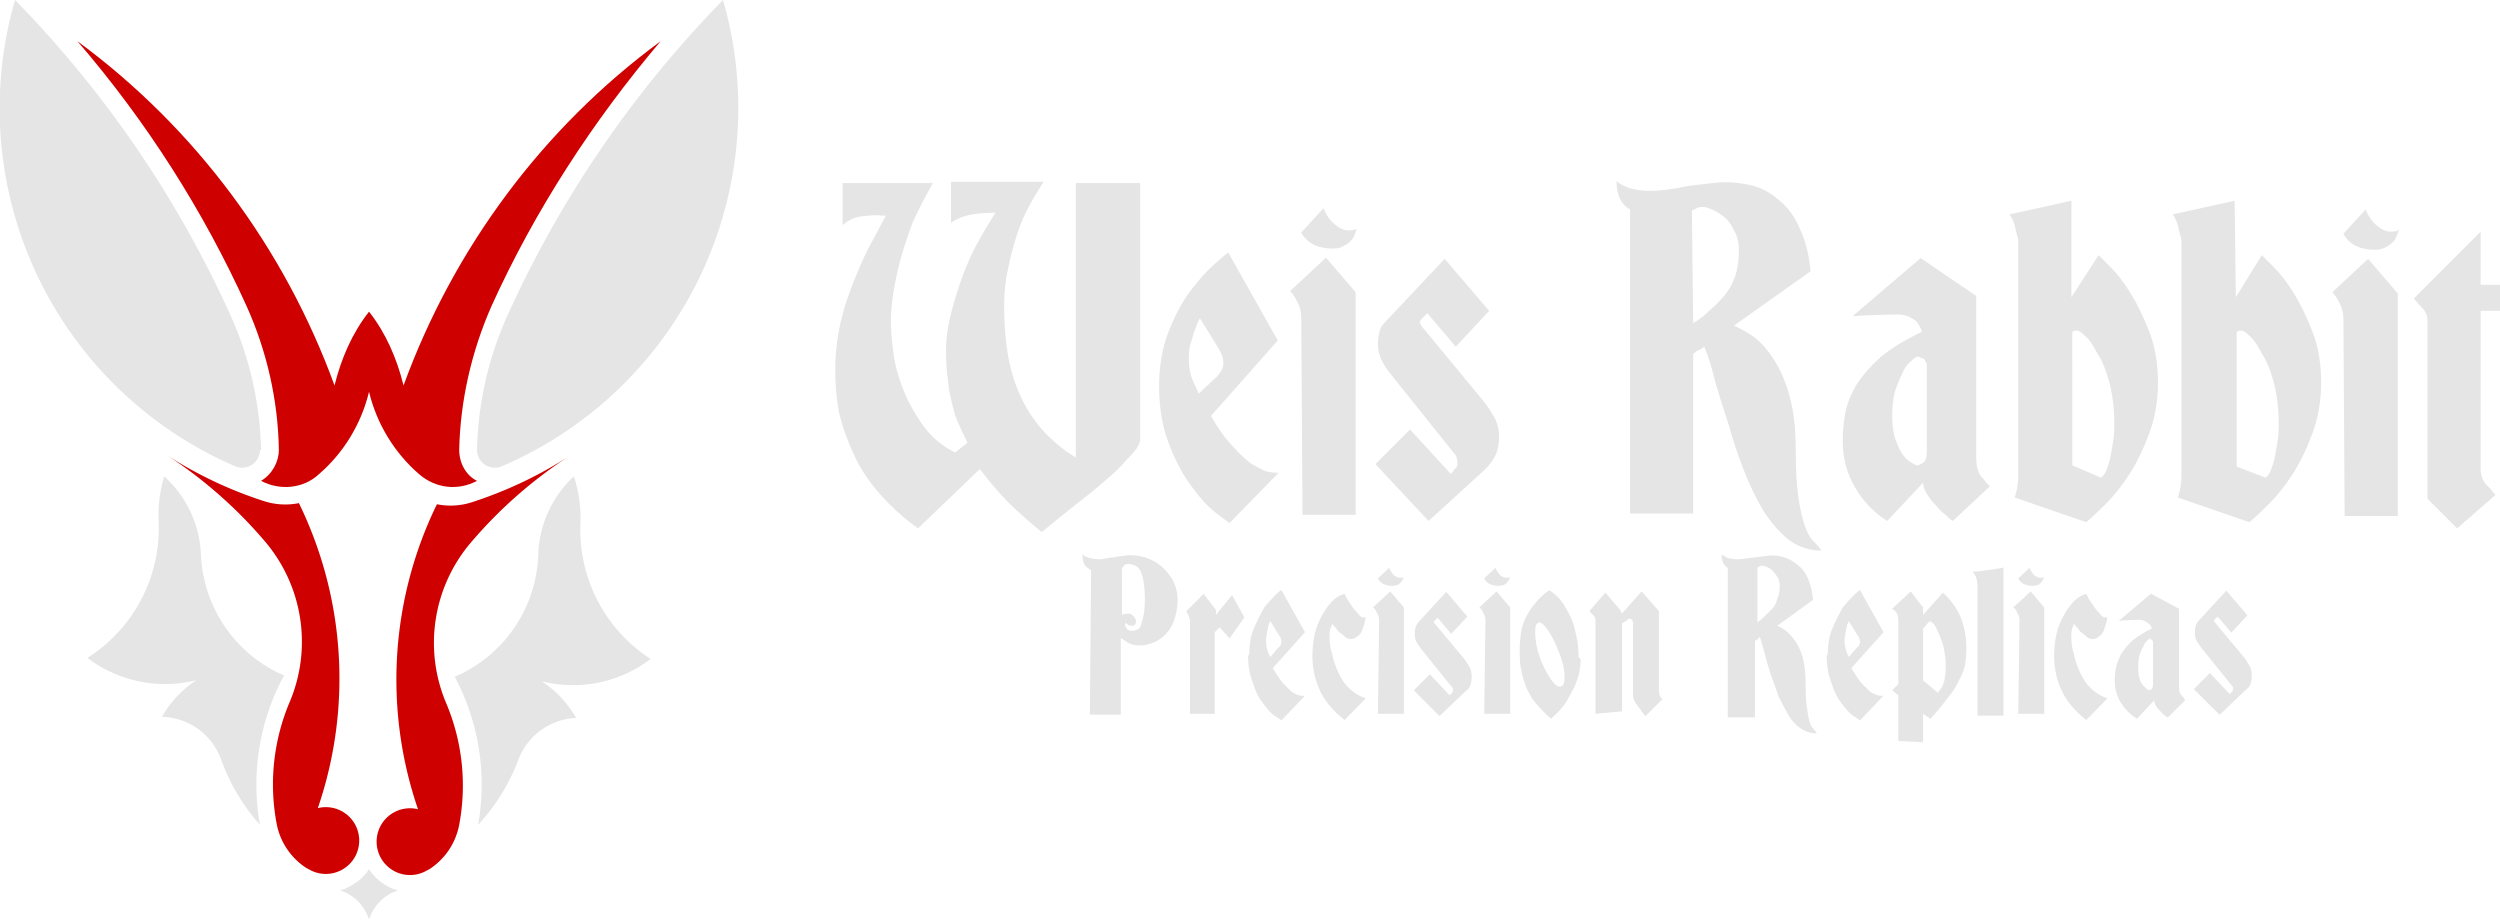 <svg xmlns="http://www.w3.org/2000/svg" height="294.452" width="800" id="svg1" overflow="visible" version="1.0" viewBox="-0.331 -0.347 800 294.452">
  
  <defs id="defs1">
    <g id="ID__#42_MODEL_SPACE"></g>
    <g id="ID__#42_PAPER_SPACE"></g>
  </defs>
  <g transform="matrix(126.267,0,0,126.267,41.494,43.451)" id="g9">
    <g transform="matrix(2.821,0,0,-2.821,0.604,0.632)" style="fill:#000000;fill-opacity:1;stroke:none;stroke-opacity:1;stroke-width:0.003;stroke-dasharray:none" stroke-width="0" fill="none" stroke="currentColor" color="#000000" id="ID_0">
      <path d="M 0.026,-0.453 C 0.013,-0.457 0.004,-0.467 0,-0.479 c -0.004,0.012 -0.013,0.022 -0.026,0.026 0.01,0.003 0.02,0.01 0.026,0.019 0.006,-0.009 0.015,-0.016 0.026,-0.019 z" style="fill:#e5e5e5;fill-opacity:1;stroke:none;stroke-opacity:1;stroke-width:0.003;stroke-dasharray:none" id="ID_105"></path>
      <path d="M 0.11,0.072 C 0.092,0.031 0.082,-0.013 0.081,-0.057 0.081,-0.069 0.087,-0.08 0.097,-0.085 0.08,-0.094 0.06,-0.092 0.045,-0.079 0.023,-0.06 0.007,-0.034 0,-0.005 c -0.007,-0.029 -0.023,-0.055 -0.045,-0.074 -0.014,-0.013 -0.035,-0.015 -0.052,-0.006 0.01,0.006 0.016,0.017 0.016,0.028 -7.6298e-4,0.045 -0.011,0.089 -0.029,0.129 -0.039,0.086 -0.09,0.166 -0.152,0.238 C -0.156,0.232 -0.076,0.124 -0.031,6.8564467e-4 -0.025,0.025 -0.015,0.048 0,0.067 0.015,0.048 0.025,0.025 0.031,6.8564467e-4 0.076,0.124 0.156,0.232 0.262,0.31 0.201,0.238 0.149,0.158 0.11,0.072 Z" style="fill:#cf0000;fill-opacity:1;stroke:none;stroke-opacity:1;stroke-width:0.003;stroke-dasharray:none" id="ID_123"></path>
      <path style="fill:#cf0000;fill-opacity:1;stroke:none;stroke-opacity:1;stroke-width:0.003;stroke-dasharray:none" id="ID_100" d="m 0.054,-0.434 a 0.061,0.061 0 0 1 0.027,0.04 0.19,0.19 0 0 1 -0.012,0.11 0.139,0.139 0 0 0 0.022,0.143 0.407,0.407 0 0 0 0.09,0.079 0.371,0.371 0 0 0 -0.088,-0.042 0.062,0.062 0 0 0 -0.032,-0.002 0.359,0.359 0 0 1 -0.017,-0.274 0.03,0.03 0 1 1 0.008,-0.055 z"></path>
      <path style="fill:#e5e5e5;fill-opacity:1;stroke:none;stroke-opacity:1;stroke-width:0.003;stroke-dasharray:none" id="ID_101" d="M 0.098,-0.394 A 0.206,0.206 0 0 1 0.077,-0.261 0.124,0.124 0 0 1 0.152,-0.152 0.1,0.1 0 0 0 0.184,-0.081 0.12,0.12 0 0 0 0.19,-0.122 0.138,0.138 0 0 1 0.253,-0.245 0.115,0.115 0 0 0 0.155,-0.265 0.095,0.095 0 0 0 0.186,-0.298 0.058,0.058 0 0 1 0.134,-0.336 0.179,0.179 0 0 0 0.098,-0.394 Z"></path>
      <path style="fill:#cf0000;fill-opacity:1;stroke:none;stroke-opacity:1;stroke-width:0.003;stroke-dasharray:none" id="ID_106" d="m -0.054,-0.434 a 0.03,0.03 0 1 1 0.008,0.055 0.359,0.359 0 0 1 -0.017,0.274 0.062,0.062 0 0 0 -0.032,0.002 0.371,0.371 0 0 0 -0.088,0.042 0.407,0.407 0 0 0 0.09,-0.079 0.139,0.139 0 0 0 0.022,-0.143 0.19,0.19 0 0 1 -0.012,-0.11 0.061,0.061 0 0 1 0.027,-0.04 z"></path>
      <path style="fill:#e5e5e5;fill-opacity:1;stroke:none;stroke-opacity:1;stroke-width:0.003;stroke-dasharray:none" id="ID_107" d="m -0.077,-0.261 a 0.206,0.206 0 0 1 -0.021,-0.133 0.179,0.179 0 0 0 -0.035,0.059 0.058,0.058 0 0 1 -0.053,0.038 0.095,0.095 0 0 0 0.031,0.033 0.115,0.115 0 0 0 -0.098,0.02 0.138,0.138 0 0 1 0.064,0.123 0.12,0.12 0 0 0 0.005,0.04 0.1,0.1 0 0 0 0.033,-0.07 0.124,0.124 0 0 1 0.075,-0.109 z"></path>
      <path style="fill:#e5e5e5;fill-opacity:1;stroke:none;stroke-opacity:1;stroke-width:0.003;stroke-dasharray:none" id="ID_112" d="m -0.097,-0.058 a 0.31,0.31 0 0 1 -0.028,0.123 0.986,0.986 0 0 1 -0.193,0.282 0.35,0.35 0 0 1 0.198,-0.419 0.016,0.016 0 0 1 0.022,0.015 z"></path>
      <path style="fill:#e5e5e5;fill-opacity:1;stroke:none;stroke-opacity:1;stroke-width:0.003;stroke-dasharray:none" id="ID_118" d="M 0.125,0.065 A 0.31,0.31 0 0 1 0.097,-0.058 0.016,0.016 0 0 1 0.119,-0.072 0.35,0.35 0 0 1 0.318,0.347 0.986,0.986 0 0 1 0.125,0.065 Z"></path>
    </g>
    <g style="fill:#e5e5e5;fill-opacity:1;stroke:none" transform="matrix(3.133,0,0,3.133,0.786,0.964)" id="g6">
      <g style="fill:#e5e5e5;fill-opacity:1;stroke:none" transform="translate(-0.095,-0.083)" id="g7">
        <g style="fill:#e5e5e5;fill-opacity:1;stroke:none" id="g8">
          <path aria-label="Weis Rabbit" id="text1" d="M 0.481,0.092 Q 0.463,0.079 0.45,0.064 0.436,0.048 0.429,0.032 0.421,0.015 0.417,-0.002 q -0.003,-0.017 -0.003,-0.034 0,-0.016 0.003,-0.032 0.003,-0.016 0.009,-0.032 0.006,-0.016 0.013,-0.031 0.008,-0.015 0.016,-0.03 h -0.002 q -0.001,0 -0.002,0 -0.001,-3.4595e-4 -0.003,-3.4595e-4 -0.006,0 -0.013,0.001 -0.008,0.001 -0.015,0.007 v -0.034 h 0.073 q -0.009,0.016 -0.016,0.031 -0.006,0.016 -0.01,0.03 -0.004,0.015 -0.006,0.028 -0.002,0.013 -0.002,0.023 0,0.01 0.002,0.025 0.002,0.015 0.008,0.03 0.006,0.015 0.016,0.029 0.01,0.014 0.026,0.022 l 0.01,-0.008 q -0.006,-0.012 -0.01,-0.022 -0.003,-0.011 -0.005,-0.021 -0.001,-0.01 -0.002,-0.018 -3.4595e-4,-0.008 -3.4595e-4,-0.015 0,-0.011 0.003,-0.024 0.003,-0.013 0.008,-0.028 0.005,-0.015 0.012,-0.029 0.008,-0.015 0.017,-0.029 -0.013,0 -0.022,0.002 -0.008,0.002 -0.014,0.006 v -0.033 h 0.075 q -0.006,0.009 -0.012,0.02 -0.006,0.011 -0.01,0.024 -0.004,0.012 -0.007,0.027 -0.003,0.014 -0.003,0.029 0,0.025 0.004,0.045 0.004,0.019 0.012,0.034 0.008,0.015 0.019,0.026 0.011,0.011 0.023,0.018 v -0.222 h 0.052 v 0.208 q 0,0.002 -0.003,0.007 -0.003,0.004 -0.009,0.01 -0.005,0.006 -0.012,0.012 -0.007,0.006 -0.014,0.012 Q 0.603,0.077 0.581,0.095 0.564,0.081 0.552,0.069 0.54,0.056 0.531,0.044 Z m 0.242,-0.123 q 0.001,-0.001 0.003,-0.004 0.002,-0.003 0.002,-0.007 0,-0.004 -0.002,-0.008 -0.002,-0.004 -0.004,-0.007 l -0.013,-0.021 q -6.9191e-4,0.001 -0.002,0.004 -0.001,0.003 -0.003,0.008 -0.001,0.004 -0.003,0.01 -0.001,0.005 -0.001,0.01 0,0.006 0.001,0.011 0.001,0.005 0.003,0.009 0.002,0.004 0.004,0.009 z m -0.047,0.008 q 0,-0.025 0.008,-0.045 0.008,-0.02 0.018,-0.033 0.01,-0.013 0.019,-0.021 0.009,-0.008 0.011,-0.009 l 0.04,0.071 -0.054,0.061 q 0.009,0.016 0.018,0.025 0.008,0.009 0.015,0.014 0.007,0.004 0.012,0.006 0.005,0.001 0.008,0.001 0.002,0 0.002,-3.4596e-4 l -0.04,0.041 q -0.003,-0.002 -0.012,-0.009 -0.009,-0.007 -0.019,-0.021 -0.01,-0.013 -0.018,-0.034 -0.008,-0.02 -0.008,-0.047 z m 0.133,-0.144 q 0.003,0.008 0.009,0.013 0.006,0.005 0.011,0.005 0.006,0 0.007,-0.002 -0.001,0.004 -0.003,0.008 -0.002,0.003 -0.005,0.005 -0.003,0.002 -0.006,0.003 -0.003,6.919e-4 -0.005,6.919e-4 -0.019,0 -0.026,-0.013 z m -0.018,0.088 q 0,-0.006 -0.003,-0.012 -0.003,-0.006 -0.006,-0.009 l 0.029,-0.027 0.024,0.028 v 0.18 h -0.043 z m 0.06,0.119 0.028,-0.028 0.033,0.036 0.004,-0.005 q 6.9191e-4,-6.9191e-4 0.001,-0.001 3.4596e-4,-0.001 3.4596e-4,-0.003 0,-0.001 -3.4596e-4,-0.003 0,-0.001 -0.001,-0.003 l -0.052,-0.065 q -0.005,-0.006 -0.008,-0.012 -0.003,-0.007 -0.003,-0.012 0,-0.006 0.001,-0.01 0.001,-0.005 0.004,-0.008 l 0.049,-0.052 0.036,0.042 -0.027,0.029 -0.023,-0.027 q -0.001,0.001 -0.002,0.002 -0.001,0.001 -0.002,0.002 -6.9191e-4,6.919e-4 -0.001,0.001 -0.001,0.001 -0.001,0.002 0,0.001 0.001,0.003 l 0.052,0.063 q 0.003,0.004 0.007,0.011 0.004,0.007 0.004,0.016 0,0.009 -0.003,0.015 -0.003,0.006 -0.008,0.011 L 0.894,0.086 Z M 1.108,-0.074 q 0.007,-0.004 0.013,-0.01 0.007,-0.006 0.012,-0.012 0.006,-0.007 0.009,-0.016 0.003,-0.009 0.003,-0.021 0,-0.01 -0.004,-0.016 -0.003,-0.007 -0.008,-0.011 -0.005,-0.004 -0.01,-0.006 -0.004,-0.002 -0.007,-0.002 -0.003,0 -0.005,0.001 -0.002,0.001 -0.004,0.002 z m -0.051,-0.092 q -0.011,-0.006 -0.011,-0.023 0.003,0.003 0.011,0.006 0.008,0.002 0.017,0.002 0.004,0 0.013,-0.001 0.008,-0.001 0.017,-0.003 0.009,-0.001 0.017,-0.002 0.008,-0.001 0.013,-0.001 0.011,0 0.023,0.003 0.011,0.003 0.021,0.012 0.01,0.008 0.016,0.022 0.007,0.014 0.009,0.035 l -0.062,0.044 q 0.007,0.003 0.016,0.009 0.009,0.007 0.016,0.018 0.008,0.012 0.013,0.03 0.005,0.018 0.005,0.044 0,0.023 0.002,0.037 0.002,0.014 0.005,0.023 0.003,0.009 0.007,0.013 0.004,0.004 0.007,0.008 -0.015,0 -0.027,-0.009 Q 1.174,0.092 1.165,0.078 1.156,0.063 1.149,0.045 1.142,0.027 1.137,0.009 1.131,-0.009 1.126,-0.026 q -0.004,-0.017 -0.009,-0.029 -0.002,0.002 -0.005,0.003 -0.002,0.001 -0.004,0.003 v 0.129 h -0.051 z m 0.233,0.119 q -0.002,0 -0.006,0.004 -0.004,0.003 -0.007,0.01 -0.003,0.006 -0.006,0.015 -0.002,0.009 -0.002,0.019 0,0.012 0.003,0.02 0.003,0.008 0.006,0.012 0.003,0.004 0.007,0.006 0.003,0.002 0.004,0.002 0.002,0 0.005,-0.002 0.003,-0.002 0.003,-0.009 v -0.07 q 0,-0.002 -0.001,-0.003 -6.92e-4,-0.001 -0.001,-0.002 -0.001,-6.9191e-4 -0.002,-6.9191e-4 z m 0.047,-0.049 v 0.131 q 0,0.01 0.004,0.015 0.004,0.005 0.007,0.008 l -0.03,0.028 q -0.002,-0.001 -0.006,-0.005 -0.004,-0.003 -0.008,-0.008 -0.004,-0.004 -0.007,-0.009 -0.003,-0.005 -0.003,-0.009 l -0.029,0.031 Q 1.249,0.076 1.239,0.059 1.229,0.042 1.229,0.021 q 0,-0.011 0.002,-0.022 0.002,-0.011 0.009,-0.023 0.007,-0.011 0.019,-0.022 0.013,-0.011 0.034,-0.021 -3.46e-4,-0.001 -0.001,-0.003 -0.001,-0.002 -0.003,-0.005 -0.002,-0.002 -0.006,-0.004 -0.004,-0.002 -0.009,-0.002 -0.007,0 -0.017,3.4596e-4 -0.01,3.4595e-4 -0.02,0.001 l 0.055,-0.047 z m 0.077,0.001 0.022,-0.034 q 0.002,0.002 0.01,0.01 0.008,0.008 0.016,0.021 0.008,0.013 0.015,0.031 0.007,0.018 0.007,0.041 0,0.022 -0.007,0.041 -0.007,0.019 -0.016,0.033 -0.009,0.014 -0.019,0.024 -0.01,0.01 -0.016,0.015 L 1.368,0.067 q 6.919e-4,-0.001 0.002,-0.007 0.001,-0.006 0.001,-0.01 v -0.19 q 0,-0.002 -0.002,-0.009 -0.001,-0.007 -0.005,-0.013 l 0.05,-0.011 z m 0.024,0.146 q 0.003,-0.002 0.005,-0.008 0.002,-0.005 0.003,-0.011 0.001,-0.006 0.002,-0.012 6.919e-4,-0.006 6.919e-4,-0.011 0,-0.02 -0.004,-0.035 -0.004,-0.015 -0.01,-0.024 -0.005,-0.01 -0.01,-0.014 -0.004,-0.004 -0.006,-0.004 -0.004,0 -0.004,0.002 V 0.041 Z M 1.547,-0.095 1.568,-0.129 q 0.002,0.002 0.01,0.01 0.008,0.008 0.016,0.021 0.008,0.013 0.015,0.031 0.007,0.018 0.007,0.041 0,0.022 -0.007,0.041 -0.007,0.019 -0.016,0.033 -0.009,0.014 -0.019,0.024 -0.01,0.01 -0.016,0.015 L 1.5,0.067 q 6.92e-4,-0.001 0.002,-0.007 0.001,-0.006 0.001,-0.01 v -0.19 q 0,-0.002 -0.002,-0.009 -0.001,-0.007 -0.005,-0.013 l 0.05,-0.011 z m 0.024,0.146 q 0.003,-0.002 0.005,-0.008 0.002,-0.005 0.003,-0.011 0.001,-0.006 0.002,-0.012 6.919e-4,-0.006 6.919e-4,-0.011 0,-0.02 -0.004,-0.035 -0.004,-0.015 -0.01,-0.024 -0.005,-0.01 -0.01,-0.014 -0.004,-0.004 -0.006,-0.004 -0.004,0 -0.004,0.002 v 0.108 z m 0.081,-0.217 q 0.003,0.008 0.009,0.013 0.006,0.005 0.011,0.005 0.006,0 0.007,-0.002 -0.001,0.004 -0.003,0.008 -0.002,0.003 -0.005,0.005 -0.003,0.002 -0.006,0.003 -0.003,6.919e-4 -0.005,6.919e-4 -0.019,0 -0.026,-0.013 z m -0.018,0.088 q 0,-0.006 -0.003,-0.012 -0.003,-0.006 -0.006,-0.009 l 0.029,-0.027 0.024,0.028 v 0.18 h -0.043 z m 0.068,0.146 v -0.144 q 0,-0.006 -0.004,-0.01 -0.004,-0.004 -0.007,-0.008 l 0.054,-0.054 v 0.043 h 0.017 v 0.021 h -0.017 v 0.128 q 0,0.007 0.004,0.012 0.005,0.005 0.008,0.009 L 1.726,0.092 Z" style="font-size:0.346px;font-family:'Bradley Gratis';-inkscape-font-specification:'Bradley Gratis';text-align:center;text-anchor:middle;stroke-width:0;stroke-linecap:round;stroke-linejoin:round;stroke-miterlimit:0;stroke-opacity:0"></path>
          <path aria-label="Precision Replicas" id="text5" d="m 0.646,0.162 q 0.002,-0.001 0.005,-0.001 0.002,0 0.003,8.2682e-4 0.001,8.2682e-4 0.002,0.002 8.2682e-4,0.001 0.001,0.002 3.3073e-4,9.9219e-4 3.3073e-4,0.001 0,0.002 -9.9218e-4,0.003 -9.9219e-4,0.001 -0.002,0.001 -0.001,0 -0.003,-4.9609e-4 -0.001,-4.961e-4 -0.002,-0.002 -3.3072e-4,3.3073e-4 -6.6145e-4,8.2682e-4 -1.6537e-4,3.3073e-4 -1.6537e-4,6.6146e-4 0,0.001 0.001,0.003 0.001,0.002 0.005,0.002 0.002,0 0.004,-9.9218e-4 0.002,-9.9218e-4 0.003,-0.004 0.001,-0.003 0.002,-0.008 9.9219e-4,-0.005 9.9219e-4,-0.013 0,-0.005 -6.6146e-4,-0.011 -4.9609e-4,-0.005 -0.002,-0.009 -0.001,-0.004 -0.004,-0.006 -0.003,-0.002 -0.007,-0.002 -0.002,0 -0.003,9.9218e-4 -0.001,9.9219e-4 -0.002,0.003 z m -0.025,-0.036 q -0.003,-0.002 -0.005,-0.004 -0.002,-0.003 -0.002,-0.009 0.002,0.002 0.006,0.003 0.004,0.001 0.008,0.001 0.002,0 0.005,-6.6146e-4 0.003,-6.6145e-4 0.007,-0.001 0.003,-8.2682e-4 0.007,-0.001 0.003,-6.6146e-4 0.005,-6.6146e-4 0.009,0 0.016,0.003 0.007,0.003 0.012,0.008 0.005,0.005 0.008,0.011 0.003,0.007 0.003,0.014 0,0.007 -0.002,0.014 -0.002,0.007 -0.006,0.012 -0.004,0.005 -0.01,0.008 -0.006,0.003 -0.013,0.003 -0.005,0 -0.009,-0.002 -0.003,-0.002 -0.006,-0.004 v 0.062 h -0.025 z m 0.124,0.038 -0.012,0.017 -0.008,-0.009 -0.004,0.004 v 0.066 h -0.02 v -0.074 q 0,-0.003 -0.001,-0.005 -0.001,-0.002 -0.002,-0.004 l 0.014,-0.014 0.01,0.013 v 0.004 l 0.013,-0.016 z m 0.027,0.025 q 4.9609e-4,-4.9609e-4 0.002,-0.002 0.001,-0.002 0.001,-0.003 0,-0.002 -9.9218e-4,-0.004 -9.9219e-4,-0.002 -0.002,-0.003 l -0.006,-0.01 q -3.3072e-4,4.9609e-4 -9.9218e-4,0.002 -6.6146e-4,0.001 -0.001,0.004 -6.6145e-4,0.002 -0.001,0.005 -4.9609e-4,0.002 -4.9609e-4,0.005 0,0.003 4.9609e-4,0.005 4.9609e-4,0.002 0.001,0.004 8.2682e-4,0.002 0.002,0.004 z m -0.023,0.004 q 0,-0.012 0.004,-0.021 0.004,-0.009 0.008,-0.016 0.005,-0.006 0.009,-0.01 0.004,-0.004 0.005,-0.004 l 0.019,0.034 -0.026,0.029 q 0.004,0.007 0.008,0.012 0.004,0.004 0.007,0.007 0.003,0.002 0.006,0.003 0.002,4.9609e-4 0.004,4.9609e-4 8.2682e-4,0 0.001,-1.6536e-4 l -0.019,0.02 q -0.001,-8.2682e-4 -0.006,-0.004 -0.004,-0.003 -0.009,-0.01 -0.005,-0.006 -0.008,-0.016 -0.004,-0.01 -0.004,-0.022 z m 0.077,0.054 q -0.014,-0.011 -0.02,-0.024 -0.006,-0.013 -0.006,-0.028 0,-0.009 0.002,-0.018 0.002,-0.008 0.006,-0.015 0.004,-0.007 0.008,-0.011 0.005,-0.005 0.01,-0.006 4.961e-4,6.6146e-4 0.002,0.004 0.002,0.003 0.004,0.006 0.002,0.003 0.005,0.006 0.002,0.003 0.004,0.003 3.3073e-4,0 0.001,0 0.001,-1.6536e-4 0.001,-4.9609e-4 0,0.002 -8.2682e-4,0.005 -8.2682e-4,0.003 -0.002,0.006 -0.001,0.003 -0.004,0.005 -0.002,0.002 -0.005,0.002 -0.003,0 -0.005,-0.002 -0.002,-0.002 -0.005,-0.004 -0.002,-0.003 -0.005,-0.006 -8.2682e-4,8.2682e-4 -0.001,0.002 -6.6145e-4,0.001 -0.001,0.003 -3.3072e-4,0.002 -3.3072e-4,0.005 0,0.002 3.3072e-4,0.006 4.961e-4,0.004 0.002,0.009 0.001,0.005 0.003,0.01 0.002,0.005 0.005,0.01 0.003,0.005 0.008,0.009 0.005,0.004 0.011,0.006 z M 0.862,0.124 q 0.002,0.004 0.004,0.006 0.003,0.002 0.005,0.002 0.003,0 0.003,-8.2682e-4 -4.9609e-4,0.002 -0.002,0.004 -0.001,0.001 -0.002,0.002 -0.001,8.2682e-4 -0.003,0.001 -0.001,3.3073e-4 -0.002,3.3073e-4 -0.009,0 -0.012,-0.006 z m -0.008,0.042 q 0,-0.003 -0.002,-0.006 -0.001,-0.003 -0.003,-0.004 l 0.014,-0.013 0.011,0.013 v 0.086 h -0.021 z m 0.028,0.057 0.013,-0.013 0.016,0.017 0.002,-0.002 q 3.3073e-4,-3.3073e-4 4.9609e-4,-6.6145e-4 1.6536e-4,-4.961e-4 1.6536e-4,-0.002 0,-6.6146e-4 -1.6536e-4,-0.001 0,-6.6145e-4 -6.6145e-4,-0.001 l -0.025,-0.031 q -0.002,-0.003 -0.004,-0.006 -0.001,-0.003 -0.001,-0.006 0,-0.003 4.9609e-4,-0.005 6.6146e-4,-0.002 0.002,-0.004 l 0.023,-0.025 0.017,0.02 -0.013,0.014 -0.011,-0.013 q -4.9609e-4,6.6146e-4 -0.001,0.001 -4.9609e-4,4.9609e-4 -9.9218e-4,8.2682e-4 -3.3073e-4,3.3073e-4 -6.6146e-4,6.6146e-4 -4.9609e-4,4.9609e-4 -4.9609e-4,9.9218e-4 0,6.6146e-4 6.6146e-4,0.001 l 0.025,0.03 q 0.001,0.002 0.003,0.005 0.002,0.003 0.002,0.008 0,0.004 -0.001,0.007 -0.001,0.003 -0.004,0.005 l -0.021,0.02 z m 0.066,-0.099 q 0.002,0.004 0.004,0.006 0.003,0.002 0.005,0.002 0.003,0 0.003,-8.2682e-4 -4.9609e-4,0.002 -0.002,0.004 -0.001,0.001 -0.002,0.002 -0.001,8.2682e-4 -0.003,0.001 -0.001,3.3073e-4 -0.002,3.3073e-4 -0.009,0 -0.012,-0.006 z m -0.008,0.042 q 0,-0.003 -0.002,-0.006 -0.001,-0.003 -0.003,-0.004 l 0.014,-0.013 0.011,0.013 v 0.086 h -0.021 z m 0.044,0.002 q -0.002,1.6536e-4 -0.003,0.002 -8.2682e-4,0.002 -8.2682e-4,0.006 0,0.004 9.9219e-4,0.01 0.001,0.005 0.003,0.011 0.002,0.005 0.004,0.009 0.002,0.004 0.004,0.007 0.002,0.003 0.004,0.005 0.002,0.002 0.004,0.002 0.002,0 0.003,-0.002 8.268e-4,-0.002 8.268e-4,-0.006 0,-0.009 -0.005,-0.021 -0.002,-0.005 -0.004,-0.009 -0.002,-0.004 -0.004,-0.007 -0.002,-0.003 -0.004,-0.005 -0.002,-0.002 -0.004,-0.002 z m 0.033,0.03 q 0,0.004 -0.001,0.01 -0.001,0.005 -0.004,0.012 -0.003,0.006 -0.007,0.013 -0.005,0.007 -0.012,0.013 -0.009,-0.008 -0.015,-0.016 -0.005,-0.008 -0.007,-0.015 -0.002,-0.007 -0.003,-0.014 -3.3072e-4,-0.006 -3.3072e-4,-0.012 0,-0.005 0.001,-0.012 0.001,-0.007 0.004,-0.013 0.003,-0.006 0.008,-0.012 0.005,-0.006 0.011,-0.01 0.009,0.006 0.013,0.014 0.005,0.008 0.007,0.015 0.002,0.008 0.003,0.014 6.614e-4,0.007 6.614e-4,0.011 z m 0.012,0.044 v -0.076 q 0,-0.002 -0.002,-0.004 -0.002,-0.002 -0.003,-0.003 l 0.013,-0.015 0.012,0.014 q 6.615e-4,9.9219e-4 9.922e-4,0.002 1.654e-4,6.6146e-4 3.307e-4,0.001 l 0.016,-0.018 0.014,0.016 v 0.064 q 0,0.003 0.001,0.005 0.001,0.002 0.002,0.002 l -0.014,0.014 -0.008,-0.011 q -3.307e-4,-3.3073e-4 -0.001,-0.002 -9.922e-4,-0.001 -9.922e-4,-0.005 v -0.058 q 0,-0.001 -8.268e-4,-0.002 -6.614e-4,-0.001 -0.002,-0.001 -0.001,0 -0.003,0.002 -0.002,0.001 -0.003,0.002 v 0.071 z m 0.131,-0.074 q 0.003,-0.002 0.006,-0.005 0.003,-0.003 0.006,-0.006 0.003,-0.003 0.004,-0.008 0.002,-0.004 0.002,-0.01 0,-0.005 -0.002,-0.008 -0.002,-0.003 -0.004,-0.005 -0.002,-0.002 -0.005,-0.003 -0.002,-8.2682e-4 -0.003,-8.2682e-4 -0.001,0 -0.002,4.9609e-4 -9.921e-4,4.9609e-4 -0.002,0.001 z M 1.136,0.124 q -0.005,-0.003 -0.005,-0.011 0.001,0.001 0.005,0.003 0.004,9.9218e-4 0.008,9.9218e-4 0.002,0 0.006,-4.9609e-4 0.004,-6.6145e-4 0.008,-0.001 0.004,-6.6146e-4 0.008,-0.001 0.004,-6.6145e-4 0.006,-6.6145e-4 0.005,0 0.011,0.002 0.005,0.002 0.01,0.006 0.005,0.004 0.008,0.011 0.003,0.007 0.004,0.017 l -0.029,0.021 q 0.003,0.001 0.007,0.004 0.004,0.003 0.008,0.009 0.004,0.006 0.006,0.014 0.002,0.009 0.002,0.021 0,0.011 9.921e-4,0.018 9.922e-4,0.007 0.002,0.011 0.001,0.004 0.003,0.006 0.002,0.002 0.003,0.004 -0.007,0 -0.013,-0.004 -0.006,-0.004 -0.01,-0.011 -0.004,-0.007 -0.008,-0.015 -0.003,-0.009 -0.006,-0.017 -0.003,-0.009 -0.005,-0.017 -0.002,-0.008 -0.004,-0.014 -0.001,8.2682e-4 -0.002,0.002 -9.921e-4,6.6146e-4 -0.002,0.001 v 0.062 H 1.136 Z m 0.104,0.065 q 4.961e-4,-4.9609e-4 0.002,-0.002 0.001,-0.002 0.001,-0.003 0,-0.002 -9.922e-4,-0.004 -9.922e-4,-0.002 -0.002,-0.003 l -0.006,-0.01 q -3.307e-4,4.9609e-4 -9.921e-4,0.002 -6.615e-4,0.001 -0.001,0.004 -6.615e-4,0.002 -0.001,0.005 -4.961e-4,0.002 -4.961e-4,0.005 0,0.003 4.961e-4,0.005 4.961e-4,0.002 0.001,0.004 8.268e-4,0.002 0.002,0.004 z m -0.023,0.004 q 0,-0.012 0.004,-0.021 0.004,-0.009 0.008,-0.016 0.005,-0.006 0.009,-0.01 0.004,-0.004 0.005,-0.004 l 0.019,0.034 -0.026,0.029 q 0.004,0.007 0.008,0.012 0.004,0.004 0.007,0.007 0.003,0.002 0.006,0.003 0.002,4.9609e-4 0.004,4.9609e-4 8.268e-4,0 0.001,-1.6536e-4 l -0.019,0.02 q -0.001,-8.2682e-4 -0.006,-0.004 -0.004,-0.003 -0.009,-0.01 -0.005,-0.006 -0.008,-0.016 -0.004,-0.01 -0.004,-0.022 z m 0.077,-0.02 v 0.042 l 0.012,0.01 q 0.001,-0.002 0.003,-0.004 0.001,-0.002 0.002,-0.005 6.615e-4,-0.003 9.922e-4,-0.006 3.308e-4,-0.003 3.308e-4,-0.008 0,-0.004 -9.922e-4,-0.01 -9.922e-4,-0.006 -0.003,-0.011 -0.002,-0.005 -0.004,-0.009 -0.002,-0.004 -0.005,-0.005 z m -0.02,0.091 v -0.037 l -0.005,-0.004 0.005,-0.005 V 0.167 q 0,-0.004 -0.001,-0.006 -9.922e-4,-0.002 -0.004,-0.004 l 0.015,-0.014 0.01,0.013 v 0.006 l 0.016,-0.018 q 0.009,0.008 0.014,0.019 0.005,0.012 0.005,0.026 0,0.007 -0.001,0.013 -0.001,0.006 -0.005,0.013 -0.003,0.007 -0.009,0.014 -0.005,0.007 -0.014,0.017 l -0.006,-0.004 v 0.023 z m 0.064,-0.125 q 0,-0.004 -0.001,-0.007 -0.001,-0.003 -0.003,-0.005 0.004,0 0.008,-6.6145e-4 0.004,-6.6146e-4 0.008,-0.001 0.004,-8.2682e-4 0.006,-0.001 0.003,-6.6146e-4 0.003,-8.2682e-4 v 0.12 h -0.021 z m 0.042,-0.015 q 0.002,0.004 0.004,0.006 0.003,0.002 0.005,0.002 0.003,0 0.003,-8.2682e-4 -4.96e-4,0.002 -0.002,0.004 -0.001,0.001 -0.002,0.002 -0.001,8.2682e-4 -0.003,0.001 -0.001,3.3073e-4 -0.002,3.3073e-4 -0.009,0 -0.012,-0.006 z m -0.008,0.042 q 0,-0.003 -0.002,-0.006 -0.001,-0.003 -0.003,-0.004 l 0.014,-0.013 0.011,0.013 v 0.086 h -0.021 z m 0.054,0.081 q -0.014,-0.011 -0.02,-0.024 -0.006,-0.013 -0.006,-0.028 0,-0.009 0.002,-0.018 0.002,-0.008 0.006,-0.015 0.004,-0.007 0.008,-0.011 0.005,-0.005 0.01,-0.006 4.961e-4,6.6146e-4 0.002,0.004 0.002,0.003 0.004,0.006 0.002,0.003 0.005,0.006 0.002,0.003 0.004,0.003 3.307e-4,0 0.001,0 0.001,-1.6536e-4 0.001,-4.9609e-4 0,0.002 -8.268e-4,0.005 -8.268e-4,0.003 -0.002,0.006 -0.001,0.003 -0.004,0.005 -0.002,0.002 -0.005,0.002 -0.003,0 -0.005,-0.002 -0.002,-0.002 -0.005,-0.004 -0.002,-0.003 -0.005,-0.006 -8.268e-4,8.2682e-4 -0.001,0.002 -6.614e-4,0.001 -0.001,0.003 -3.307e-4,0.002 -3.307e-4,0.005 0,0.002 3.307e-4,0.006 4.961e-4,0.004 0.002,0.009 0.001,0.005 0.003,0.01 0.002,0.005 0.005,0.01 0.003,0.005 0.008,0.009 0.005,0.004 0.011,0.006 z m 0.052,-0.066 q -0.001,0 -0.003,0.002 -0.002,0.002 -0.003,0.005 -0.002,0.003 -0.003,0.007 -0.001,0.004 -0.001,0.009 0,0.006 0.001,0.009 0.001,0.004 0.003,0.006 0.002,0.002 0.003,0.003 0.001,8.2682e-4 0.002,8.2682e-4 9.922e-4,0 0.002,-9.9219e-4 0.001,-0.001 0.001,-0.004 v -0.034 q 0,-9.9219e-4 -4.961e-4,-0.001 -3.307e-4,-4.9609e-4 -6.614e-4,-8.2682e-4 -6.615e-4,-3.3073e-4 -0.001,-3.3073e-4 z m 0.023,-0.024 v 0.063 q 0,0.005 0.002,0.007 0.002,0.002 0.003,0.004 l -0.014,0.014 q -9.922e-4,-6.6146e-4 -0.003,-0.002 -0.002,-0.002 -0.004,-0.004 -0.002,-0.002 -0.003,-0.004 -0.001,-0.002 -0.001,-0.004 l -0.014,0.015 q -0.008,-0.005 -0.013,-0.013 -0.005,-0.008 -0.005,-0.018 0,-0.005 9.922e-4,-0.01 0.001,-0.005 0.004,-0.011 0.003,-0.005 0.009,-0.011 0.006,-0.005 0.016,-0.01 -1.653e-4,-4.9609e-4 -6.614e-4,-0.002 -4.961e-4,-0.001 -0.002,-0.002 -9.922e-4,-0.001 -0.003,-0.002 -0.002,-9.9218e-4 -0.004,-9.9218e-4 -0.003,0 -0.008,1.6536e-4 -0.005,1.6536e-4 -0.009,6.6146e-4 l 0.026,-0.022 z m 0.012,0.065 0.013,-0.013 0.016,0.017 0.002,-0.002 q 3.308e-4,-3.3073e-4 4.961e-4,-6.6145e-4 1.654e-4,-4.961e-4 1.654e-4,-0.002 0,-6.6146e-4 -1.654e-4,-0.001 0,-6.6145e-4 -6.614e-4,-0.001 l -0.025,-0.031 q -0.002,-0.003 -0.004,-0.006 -0.001,-0.003 -0.001,-0.006 0,-0.003 4.961e-4,-0.005 6.614e-4,-0.002 0.002,-0.004 l 0.023,-0.025 0.017,0.02 -0.013,0.014 -0.011,-0.013 q -4.961e-4,6.6146e-4 -0.001,0.001 -4.961e-4,4.9609e-4 -9.922e-4,8.2682e-4 -3.307e-4,3.3073e-4 -6.614e-4,6.6146e-4 -4.961e-4,4.9609e-4 -4.961e-4,9.9218e-4 0,6.6146e-4 6.614e-4,0.001 l 0.025,0.03 q 0.001,0.002 0.003,0.005 0.002,0.003 0.002,0.008 0,0.004 -0.001,0.007 -0.001,0.003 -0.004,0.005 l -0.021,0.02 z" style="font-size:0.165px;font-family:'Bradley Gratis';-inkscape-font-specification:'Bradley Gratis';text-align:center;text-anchor:middle;stroke-width:0;stroke-linecap:round;stroke-linejoin:round;stroke-miterlimit:0;stroke-opacity:0"></path>
        </g>
      </g>
    </g>
  </g>
</svg>
